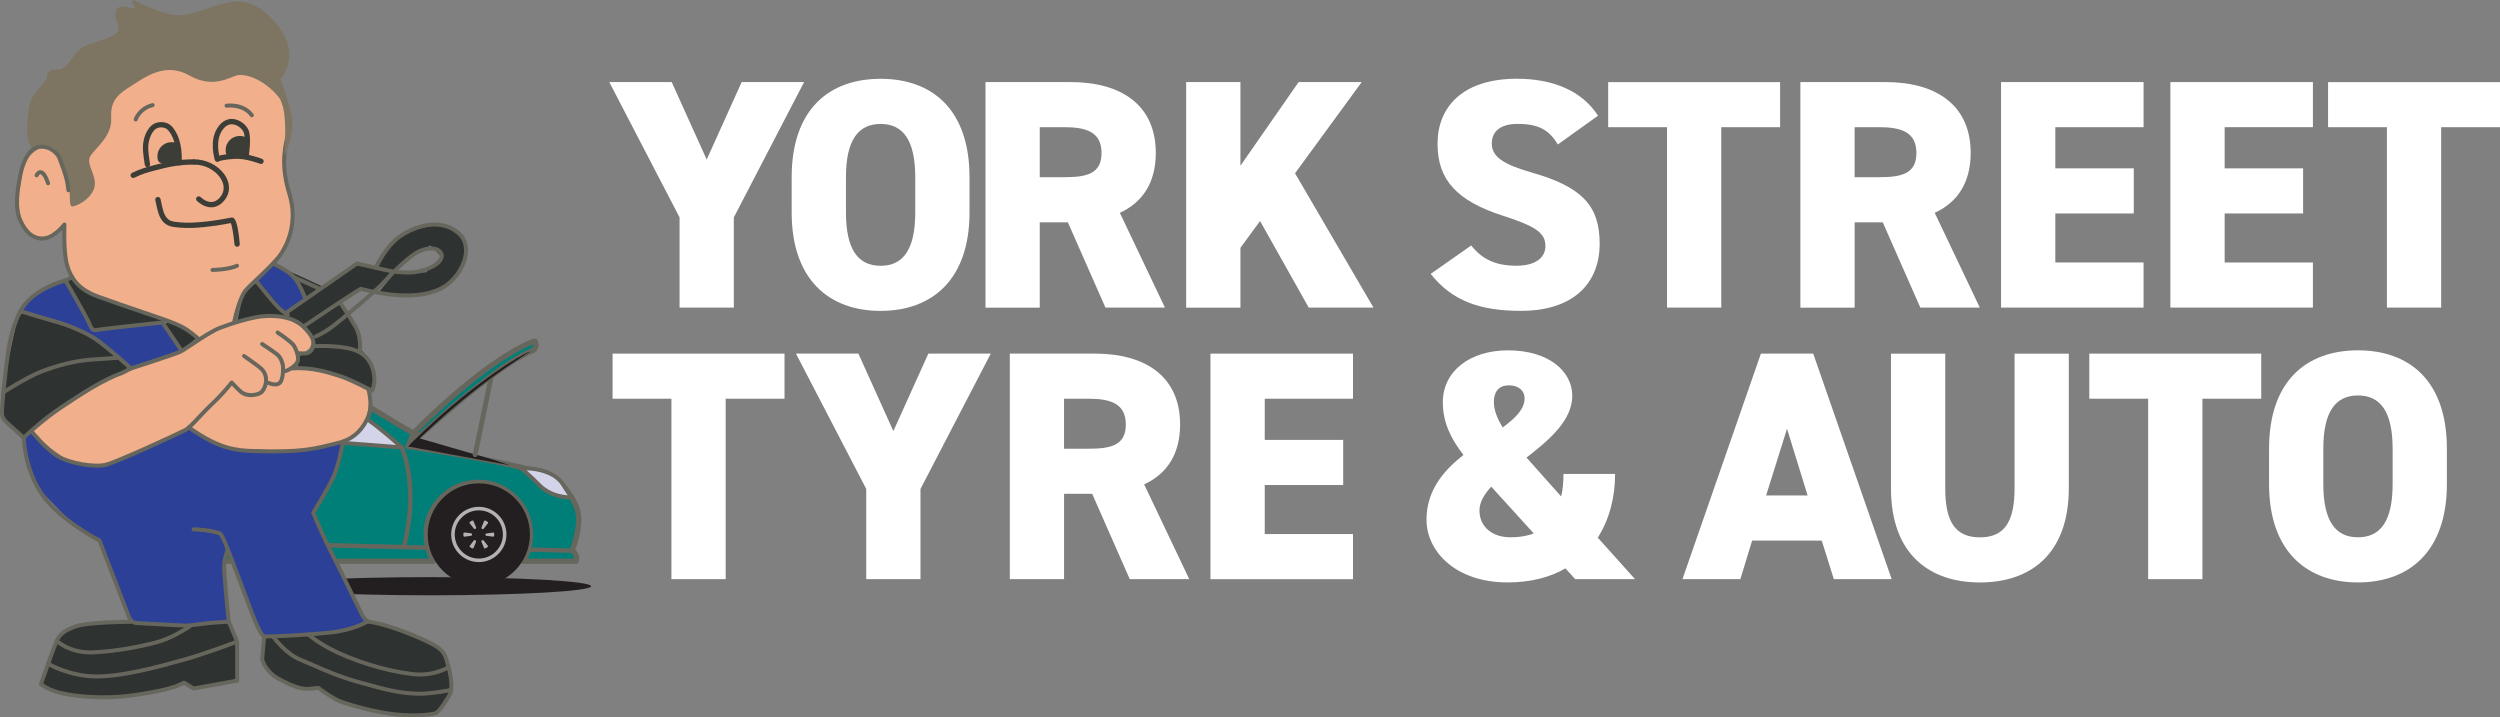 <?xml version="1.0" encoding="UTF-8"?><svg id="Layer_2" xmlns="http://www.w3.org/2000/svg" viewBox="0 0 939.09 269.47"><rect x="0" y="0" width="939.09" height="269.47" fill="#808080" stroke="none"/><defs><style>.cls-1{fill:#2e3230;}.cls-2{fill:#d3d3e9;}.cls-3{fill:#3d3d37;}.cls-4{fill:#2b4096;}.cls-5{fill:#007f78;}.cls-6{fill:#231f20;}.cls-7{fill:#f1af8c;}.cls-8{fill:#67665d;}.cls-9{fill:#fff;}.cls-10{fill:#7d7561;}.cls-11{fill:#b4b1b1;}</style></defs><g id="Layer_2-2"><path class="cls-9" d="M252.32,30.83l13.14,29.1,13.14-29.1h23.45l-26.4,50.83v33.89h-20.38v-33.89l-26.4-50.83h23.45Z"/><path class="cls-9" d="M330.78,116.78c-19.28,0-33.4-11.67-33.4-36.96v-13.26c0-25.54,14.12-36.96,33.4-36.96s33.4,11.42,33.4,36.96v13.26c0,25.29-14.12,36.96-33.4,36.96ZM317.77,79.83c0,13.88,4.54,20.01,13.02,20.01s13.01-6.14,13.01-20.01v-13.26c0-13.88-4.54-20.01-13.01-20.01s-13.02,6.14-13.02,20.01v13.26Z"/><path class="cls-9" d="M415.25,115.56l-14.12-32.05h-10.56v32.05h-20.38V30.83h31.92c19.52,0,32.05,8.96,32.05,26.64,0,11.05-4.91,18.54-13.51,22.47l16.95,35.61h-22.35ZM399.66,66.56c8.23,0,14.12-1.1,14.12-9.09s-5.89-9.7-14.12-9.7h-9.09v18.79h9.09Z"/><path class="cls-9" d="M491.61,115.56l-18.29-32.54-7.37,10.07v22.47h-20.38V30.83h20.38v31.43l21.86-31.43h23.7l-25.05,34.26,29.47,50.46h-24.31Z"/><path class="cls-9" d="M585.17,54.28c-3.32-5.65-7.49-7.74-15.1-7.74-6.75,0-9.7,3.07-9.7,7.37,0,5.03,4.42,7.86,15.1,10.93,18.42,5.28,25.42,12.16,25.42,26.64,0,15.35-10.31,25.29-29.59,25.29-15.47,0-25.91-3.81-33.89-13.88l15.23-10.68c4.17,5.28,9.33,7.61,16.94,7.61s10.93-3.31,10.93-7.37c0-4.91-3.44-7.37-15.96-11.42-17.19-5.53-24.56-13.38-24.56-27.01s9.21-24.44,29.84-24.44c13.51,0,24.43,4.54,30.45,13.88l-15.1,10.81Z"/><path class="cls-9" d="M668.67,30.83v16.94h-22.1v67.78h-20.38V47.78h-22.1v-16.94h64.59Z"/><path class="cls-9" d="M721.35,115.56l-14.12-32.05h-10.56v32.05h-20.38V30.83h31.92c19.52,0,32.05,8.96,32.05,26.64,0,11.05-4.91,18.54-13.51,22.47l16.94,35.61h-22.35ZM705.75,66.56c8.23,0,14.12-1.1,14.12-9.09s-5.89-9.7-14.12-9.7h-9.09v18.79h9.09Z"/><path class="cls-9" d="M805.2,30.83v16.94h-33.15v15.47h29.47v16.94h-29.47v18.42h33.15v16.94h-53.54V30.83h53.54Z"/><path class="cls-9" d="M868.81,30.83v16.94h-33.15v15.47h29.47v16.94h-29.47v18.42h33.15v16.94h-53.54V30.83h53.54Z"/><path class="cls-9" d="M939.09,30.83v16.94h-22.1v67.78h-20.38V47.78h-22.1v-16.94h64.59Z"/><path class="cls-9" d="M294.69,132.83v16.94h-22.1v67.78h-20.38v-67.78h-22.1v-16.94h64.59Z"/><path class="cls-9" d="M322.44,132.83l13.14,29.1,13.14-29.1h23.45l-26.4,50.83v33.89h-20.38v-33.89l-26.4-50.83h23.45Z"/><path class="cls-9" d="M424.38,217.55l-14.12-32.05h-10.56v32.05h-20.38v-84.72h31.92c19.52,0,32.05,8.96,32.05,26.64,0,11.05-4.91,18.54-13.51,22.47l16.95,35.61h-22.35ZM408.78,168.56c8.23,0,14.12-1.11,14.12-9.09s-5.89-9.7-14.12-9.7h-9.09v18.79h9.09Z"/><path class="cls-9" d="M508.23,132.83v16.94h-33.15v15.47h29.47v16.95h-29.47v18.42h33.15v16.95h-53.54v-84.72h53.54Z"/><path class="cls-9" d="M549.72,170.89c-4.67-6.02-7.74-12.16-7.74-19.77,0-11.91,10.44-19.52,24.43-19.52,15.35,0,24.19,7.86,24.19,17.07s-8.6,16.58-17.19,23.21l13.02,14.61c.61-2.46.86-5.28.86-8.47h19.4c0,8.96-2.21,17.19-6.51,23.94l14,15.59h-22.47l-3.68-4.05c-5.89,3.44-13.26,5.28-21.73,5.28-19.4,0-30.45-11.54-30.45-23.58,0-10.93,6.38-18.42,13.88-24.31ZM576.12,200.36l-15.96-17.56c-2.7,2.95-4.42,5.89-4.42,8.96,0,6.02,4.67,10.07,11.67,10.07,3.32,0,6.26-.49,8.72-1.47ZM564.46,160.58c4.79-3.56,8.23-6.88,8.23-10.93,0-2.95-2.33-4.91-5.89-4.91-3.19,0-5.65,1.72-5.65,6.38,0,2.95,1.35,6.26,3.32,9.45Z"/><path class="cls-9" d="M631.99,217.55l29.47-84.72h19.65l29.47,84.72h-21.73l-4.54-14.49h-26.15l-4.42,14.49h-21.73ZM663.42,186.12h15.59l-7.74-25.05-7.86,25.05Z"/><path class="cls-9" d="M777.12,132.83v50.47c0,25.05-14.61,35.49-33.4,35.49s-33.4-10.44-33.4-35.36v-50.59h20.38v50.59c0,12.4,3.68,18.42,13.02,18.42s13.02-6.02,13.02-18.42v-50.59h20.38Z"/><path class="cls-9" d="M849.4,132.83v16.94h-22.1v67.78h-20.38v-67.78h-22.1v-16.94h64.59Z"/><path class="cls-9" d="M885.74,218.78c-19.28,0-33.4-11.67-33.4-36.96v-13.26c0-25.54,14.12-36.96,33.4-36.96s33.4,11.42,33.4,36.96v13.26c0,25.29-14.12,36.96-33.4,36.96ZM872.72,181.82c0,13.88,4.54,20.01,13.02,20.01s13.02-6.14,13.02-20.01v-13.26c0-13.88-4.54-20.01-13.02-20.01s-13.02,6.14-13.02,20.01v13.26Z"/></g><g id="Layer_4_copy_2"><ellipse class="cls-6" cx="161.56" cy="220.2" rx="60.49" ry="3.41"/><path class="cls-5" d="M64.04,197.97c0,3.67-1.7,9.91-3.47,12.85h102.32c-1.77-2.94-2.78-6.38-2.78-10.06,0-10.81,8.8-19.61,19.61-19.61s19.6,8.8,19.6,19.61c0,3.67-1.02,7.12-2.78,10.06h19.88s1.01-2.3-1.52-4.06c0,0,4.19-9.84,1.71-16.16-2.47-6.32-7.65-10.72-7.65-10.72-9.76-5.54-55.66-12.18-55.66-12.18l3.11-4.68c-1.34-.5-2.64-1.13-3.88-1.87l-12.54-7.54c-14.45-8.69-30.54-13.96-50.86-13.92-16.28,0-25.09,58.27-25.09,58.27Z"/><path class="cls-8" d="M216.41,211.82h-19.88c-.36,0-.69-.19-.87-.51s-.17-.7.01-1.01c1.73-2.88,2.64-6.18,2.64-9.54,0-10.26-8.35-18.61-18.6-18.61s-18.61,8.35-18.61,18.61c0,3.37.91,6.67,2.64,9.54.19.31.19.69.01,1.01s-.51.51-.87.51H60.57c-.36,0-.69-.19-.87-.51s-.17-.7.01-1.01c1.68-2.8,3.33-8.91,3.33-12.33,0-.05,0-.1.01-.15.36-2.41,9.13-59.12,26.07-59.12h.21c18.95,0,35.21,4.47,51.17,14.06l12.54,7.54c1.18.71,2.43,1.31,3.71,1.79.29.11.51.34.6.63.09.29.05.61-.12.86l-2.24,3.36c8.26,1.23,45.55,7.02,54.45,12.07.05.03.11.07.15.11.22.19,5.4,4.63,7.94,11.11,2.23,5.68-.51,13.77-1.44,16.21,1.86,1.7,1.65,3.82,1.23,4.78-.16.36-.52.6-.92.6ZM198.21,209.82h17.4c.03-.57-.16-1.45-1.29-2.24-.39-.27-.53-.78-.35-1.21.04-.09,4-9.55,1.7-15.4-2.2-5.61-6.7-9.72-7.3-10.26-9.67-5.38-54.77-11.94-55.23-12.01-.34-.05-.63-.27-.77-.58-.14-.31-.11-.68.08-.96l2.43-3.65c-.99-.43-1.96-.93-2.88-1.48l-12.54-7.54c-15.62-9.4-31.56-13.78-50.14-13.78h-.2c-12.63,0-21.66,41.32-24.09,57.35-.02,3.3-1.28,8.41-2.83,11.77h98.99c-1.38-2.81-2.1-5.91-2.1-9.06,0-11.36,9.24-20.61,20.61-20.61s20.6,9.24,20.6,20.61c0,3.15-.72,6.25-2.1,9.06Z"/><path class="cls-9" d="M179.71,209.51c4.76,0,8.64-3.88,8.64-8.64,0-4.76-3.88-8.64-8.64-8.64s-8.64,3.88-8.64,8.64,3.88,8.64,8.64,8.64Z"/><path class="cls-2" d="M195.69,175.92s10.3-.74,15.29,5.3l3.63,5.61s-7.04.43-11.97-4.56c-4.93-4.99-6.95-6.35-6.95-6.35Z"/><path class="cls-8" d="M214.13,187.59c-1.78,0-7.65-.36-12.03-4.79-4.79-4.85-6.82-6.25-6.84-6.26-.26-.18-.39-.51-.3-.82.08-.31.35-.53.67-.55.44-.03,10.74-.7,15.92,5.57l3.68,5.69c.14.22.16.51.04.75s-.36.39-.62.41c-.04,0-.23.01-.52.01ZM197.81,176.66c1.14.98,2.89,2.58,5.36,5.08,3.36,3.41,7.83,4.15,10.04,4.31l-2.87-4.43c-3.33-4.03-9.36-4.83-12.53-4.96Z"/><path class="cls-6" d="M151.84,205.44c.15,0,.29-.1.33-.25,2.95-11.8,2.54-21.29,1.67-27.18-.94-6.39-2.56-9.94-2.63-10.09-.08-.17-.28-.24-.45-.16-.17.08-.24.28-.16.45.02.04,1.65,3.63,2.58,9.94.85,5.82,1.26,15.21-1.66,26.89-.04.18.06.36.24.41.03,0,.05.01.08.01Z"/><path class="cls-8" d="M151.84,205.94l-.2-.02c-.45-.11-.72-.57-.61-1.01,2.9-11.6,2.5-20.92,1.65-26.69-.91-6.2-2.52-9.76-2.54-9.8-.09-.2-.1-.43-.03-.64.08-.21.23-.38.43-.47.42-.19.92,0,1.11.41.07.15,1.72,3.77,2.67,10.23.87,5.93,1.29,15.49-1.68,27.37-.09.37-.43.63-.81.63Z"/><path class="cls-6" d="M91.06,203.91s.05,0,.07,0c.18-.04.29-.22.25-.4-2.96-13.1-3.24-23.35-2.95-29.64.31-6.8,1.33-10.55,1.34-10.59.05-.18-.06-.36-.23-.41-.18-.05-.36.06-.41.23-.01.04-1.05,3.86-1.36,10.73-.29,6.33-.01,16.65,2.96,29.82.04.16.17.26.33.26Z"/><path class="cls-8" d="M91.06,204.41c-.39,0-.73-.27-.81-.65-2.99-13.22-3.27-23.58-2.97-29.95.32-6.91,1.37-10.81,1.38-10.85.06-.21.2-.39.39-.5.2-.11.42-.14.64-.08.22.06.39.2.5.39.11.19.14.42.08.64-.04.15-1.02,3.87-1.32,10.47-.29,6.26,0,16.47,2.94,29.5.05.22.01.44-.11.63-.12.19-.3.32-.52.37l-.18.02ZM89.3,163.15s0,0,0,0c0,0,0,0,0,0Z"/><path class="cls-2" d="M89.23,143.09v20.25s13.41,1.03,13.41,1.03l23.84,1.83,24.42,1.87c-11.77-10.63-21.6-17.46-34.85-21.27-5.86-1.68-12.39-2.78-20.06-3.35-1.79-.13-3.63-.24-5.55-.31-.4-.02-.81-.03-1.21-.04Z"/><path class="cls-8" d="M150.9,168.81s-.04,0-.06,0l-61.67-4.73c-.39-.03-.69-.36-.69-.75v-20.25c0-.2.08-.4.23-.54.14-.14.33-.21.54-.21.41,0,.82.02,1.23.04,1.89.08,3.76.18,5.57.31,7.68.57,14.3,1.67,20.22,3.38,13.88,3.99,24.08,11.46,35.14,21.44.24.21.31.56.19.85-.12.28-.39.45-.69.45ZM89.98,162.64l58.77,4.5c-10.53-9.34-19.93-15.9-32.9-19.63-5.82-1.67-12.33-2.76-19.91-3.32-1.79-.13-3.65-.24-5.52-.31-.14,0-.29-.01-.43-.02v18.78Z"/><circle class="cls-6" cx="179.86" cy="200.76" r="19.2"/><path class="cls-11" d="M179.86,211.14c5.72,0,10.38-4.66,10.38-10.38,0-5.72-4.66-10.38-10.38-10.38-5.72,0-10.38,4.66-10.38,10.38,0,5.72,4.66,10.38,10.38,10.38Z"/><path class="cls-6" d="M170.81,200.76c0,4.99,4.06,9.05,9.05,9.05s9.05-4.06,9.05-9.05-4.06-9.05-9.05-9.05-9.05,4.06-9.05,9.05ZM174.08,200.39c.01-.23.22-.4.45-.37l2.44.3c.21.03.36.21.35.42,0,.04,0,.07,0,.11h0c0,.21-.15.38-.35.41l-2.43.33c-.23.03-.44-.14-.45-.37-.01-.15-.02-.3-.02-.45,0-.13,0-.25.01-.38ZM185.63,201.21c-.02.23-.22.4-.45.37l-2.49-.31c-.2-.02-.35-.2-.35-.4,0,0,0-.02,0-.02,0-.02,0-.04,0-.05,0-.2.14-.38.35-.4l2.5-.34c.23-.03.44.14.45.37,0,.12.01.23.01.35,0,.15,0,.3-.02.45ZM178.04,198.59l-1.58-1.98c-.14-.18-.11-.45.08-.58.25-.18.51-.33.79-.47.21-.1.46,0,.54.21l.97,2.35c.08.19,0,.41-.18.51-.04.02-.08.04-.11.06-.17.1-.39.06-.51-.1ZM180.87,198.16l.96-2.39c.09-.21.34-.31.54-.21.28.13.54.29.79.47.19.13.23.39.09.57l-1.57,2.03c-.13.16-.35.2-.53.1-.04-.02-.07-.04-.11-.07-.17-.1-.25-.31-.18-.49ZM181.66,203.01l1.55,1.95c.15.18.11.45-.09.58-.25.17-.52.33-.79.46-.21.1-.45,0-.54-.21l-.95-2.3c-.08-.19,0-.41.19-.51.04-.02.08-.04.12-.06.17-.1.39-.06.52.09ZM178.82,203.49l-.92,2.29c-.09.22-.34.31-.55.21-.27-.13-.52-.28-.77-.45-.19-.13-.23-.39-.09-.58l1.51-1.94c.12-.16.34-.2.51-.1.04.02.08.04.11.06.18.09.26.31.19.51Z"/><path class="cls-6" d="M159.75,206.05c.18,0,.33-.14.34-.33,0-.19-.14-.34-.33-.34l-95.62-2.39c-.18,0-.34.14-.34.33,0,.19.14.34.33.34l95.62,2.39s0,0,0,0Z"/><path class="cls-8" d="M159.75,206.55h0l-95.63-2.39c-.22,0-.43-.1-.58-.26-.15-.16-.24-.37-.23-.6,0-.22.1-.43.26-.58.16-.15.36-.24.59-.23l95.62,2.39c.46.01.82.39.81.85-.01.46-.38.82-.84.82ZM159.75,205.55h0,0Z"/><path class="cls-6" d="M214.6,207.18c.18,0,.33-.14.34-.33,0-.19-.14-.34-.33-.34l-15.4-.4c-.19,0-.34.14-.34.33,0,.19.14.34.33.34l15.4.4s0,0,0,0Z"/><path class="cls-8" d="M214.6,207.68h0l-15.42-.4c-.46-.01-.83-.4-.81-.86,0-.22.1-.44.27-.59.17-.15.41-.22.6-.22l15.39.4c.46.01.83.4.81.86-.01.46-.38.81-.83.81ZM214.59,206.68h0,0ZM199.19,206.61h0,0Z"/><path class="cls-5" d="M153.29,167.71s32.14-30.19,46.71-36c1.31-.52,1.63-2.29.98-3.54h0c-3.39.71-19.56,8.3-45.68,34.47-1.13,1.13,3.37.27,0,0l-2.01,5.07Z"/><path class="cls-8" d="M153.29,168.71c-.2,0-.39-.06-.56-.17-.39-.26-.54-.76-.37-1.2l1.75-4.43c.01-.3.14-.64.47-.97,0,0,.01-.01.02-.02,25.83-25.87,42.41-33.95,46.18-34.73.44-.09.88.12,1.09.52.51.97.59,2.14.22,3.14-.31.84-.92,1.48-1.71,1.79-14.23,5.67-46.08,35.5-46.4,35.8-.19.18-.44.27-.68.27ZM157.22,162.14c.11.1.21.22.27.36,9.59-8.68,30.85-27.21,42.15-31.72.26-.11.46-.32.57-.63.08-.23.12-.49.1-.75-4.82,1.6-19.97,9.82-43.09,32.75Z"/><polygon class="cls-6" points="156.84 164.45 185.63 172.78 191.61 174.81 153.29 167.71 156.84 164.45"/><path class="cls-6" d="M178.49,171.2c.19,0,.37-.14.41-.33l5.93-28.86c.05-.23-.1-.45-.33-.49-.23-.05-.45.1-.49.33l-5.93,28.86c-.05.23.1.45.33.49.03,0,.06,0,.08,0Z"/><path class="cls-8" d="M178.49,171.7l-.19-.02c-.24-.05-.45-.19-.58-.4-.13-.21-.18-.45-.13-.69l5.93-28.85c.05-.24.19-.45.4-.58.2-.13.45-.18.69-.13.49.1.81.59.71,1.08l-5.93,28.86c-.09.43-.47.73-.9.73Z"/><path class="cls-6" d="M198.79,132.12c-3.2,1.49-6.25,3.36-9.2,5.29-2.92,1.92-5.87,4.03-8.67,6.12-1.81,1.34-3.84,2.92-5.6,4.32-1.58,1.27-3.94,3.19-5.46,4.5-1.83,1.52-4.21,3.65-6,5.23-1.23,1.09-3.32,3.08-4.54,4.2-1.71,1.62-3.39,3.28-5.07,4.92-.36.36.14.99.59.6.89-.85,2.99-2.83,3.83-3.64,3.07-2.91,6.62-6.07,9.8-8.86,1.23-1.04,2.8-2.37,4.03-3.41,2.35-1.93,5.16-4.2,7.56-6.06,4.18-3.21,8.5-6.3,12.89-9.21,1.95-1.31,3.92-2.59,5.92-3.83.05-.03.06-.09.03-.14-.03-.04-.08-.06-.12-.04h0Z"/><path class="cls-6" d="M98.56,173.37l-5.03.58c-.46.05-.9-.13-.96-.39-.08-.35-.12-.71-.11-1.06.01-.27.41-.47.88-.45l5.12.24c.42.02.74.22.74.46,0,.05,0,.1,0,.15.02.23-.26.43-.65.48Z"/><path class="cls-1" d="M99.21,239l-.74,8.73s1.1,4.4,5.94,7.1c4.84,2.7,8.84,4.19,11.72,3.91s3.44-.37,3.44-.37c0,0,5.49,4.19,8.75,5.3s12.93,4,20.94,4.75,12.75-.09,14.24-.47,5.02-6.05,5.68-7.54.56-5.3-.65-9.77-1.4-5.58-4.28-7.63c-2.88-2.05-17.66-8.6-26.23-9.56"/><path class="cls-1" d="M49.16,233.55s-15.94.04-20.73,1.72c-4.8,1.68-6.2,3.39-7.13,5.42s-5.92,16.2-5.92,16.2c0,0,2.22,2.18,7.58,3.43s15.75,2.34,26.21.93,15.6-2.96,17.16-3.58,2.8-1.25,2.8-1.25l3.6,2.18,16.34-2.96v-14.65l-3.14-7.45"/><path class="cls-4" d="M11.92,162.1l-3,2.32s.59,3.28.69,7.92,4.81,11.42,8.45,14.94,9.9,11.01,15.02,13.45c5.11,2.43,5.8,6.16,5.8,6.16l10.75,27.18s10.6,1.23,15.06,1.2,20.82-1.62,20.82-1.62c0,0-1.68-16.51-1.7-20.51s1.27-8.03,1.27-8.03l10.78,28.2,3.35,5.69s23.7-.69,28.62-1.96,9.69-4.09,9.69-4.09l-19.59-39.73s5.13-9.76,6.08-11.64,4.7-14.96,4.7-14.96c0,0-15.49,3.03-24.44,2.92-19.63,2.31-33.35-8.99-33.35-8.99,0,0-11.14,5.51-16.57,7.96s-14.03,8.69-25.17,5.54c-11.14-3.14-17.25-11.96-17.25-11.96Z"/><path class="cls-1" d="M96.99,106.5s-3.28-.06-4.82,2.7-3.1,12.07-3.1,12.07c0,0,8.73-3.83,14.49-2.62,5.75,1.21,13.65,5.13,13.96,9.87s-5.57,5.17-5.57,5.17v4.63s16.25,1.88,25.35,7.22c3.35,2.52,3.45-3.61,3.2-4.88s-2.15-7.42-5.26-9.44c.03-1.98.02-4.5-1.71-8.52-1.72-4.02-7.98-12.3-9.85-13.69s-18.03-8.4-18.03-8.4l-8.65,5.89Z"/><path class="cls-4" d="M101.88,99.4l-4.89,6,10.18,12.27,8.38-5.84s-5.27-7.71-7.27-9.35-6.39-3.08-6.39-3.08Z"/><path class="cls-1" d="M110.4,116.18l22.27-16.69,9.16,1.42s3.92-8.9,8.16-11.9,19.71-7.66,23.36-.27.31,16.04-8.37,19.96c-8.68,3.92-22.46.77-22.46.77l5.74-7.02,11.73-.12,5.9-5.91-4.25-4.22-7.01,3.94-8.54,6.91-5.69,6.59-6.59-.51-17.44,11.75-5.97-4.7Z"/><path class="cls-1" d="M9.1,117.33l-2.26,1.26s-4.72,19.9-5.3,26.29-2.21,10.72,0,13.36,7.39,6.17,7.39,6.17c0,0,15.12-12.4,21.39-16.17s17.65-9.22,17.65-9.22l-.73-2.36s-14.17-13.11-21.34-14.8-16.8-4.54-16.8-4.54Z"/><path class="cls-4" d="M24.16,105.12s-1.05,1.26-3.52,1.32-11.06,7.57-11.54,8.22-1.33,2.25,0,2.67,16.46,4.7,20.26,6.56,20.03,15.09,21.35,14.5,17.48-6.84,17.48-6.84c0,0-.47.34-1.42-1.93s-4.68-8.03-4.68-8.03l-26.76,2.38-11.17-18.84Z"/><path class="cls-1" d="M27.16,104.14l-2.58,1.22s7.55,12.97,8.76,15.76,1.55,3.13,3.26,2.78,27.22-3.16,27.22-3.16l-1.73.85,6.47,9.63,5.18-4.2-9.52-6.93s-23.13-6.93-27.38-9.37-8.9-4.46-9.67-6.58Z"/><path class="cls-7" d="M74.53,127.32s-4.37-3.31-7.66-5.19-21.19-7.57-30.69-10.93c-9.5-3.36-11.39-11.56-11.39-11.56l-.64-14.54s-8.04,7.85-13.95,1.13c-4.27-4.86-3.69-16.79-2.7-21.72.99-4.93,6.78-8.51,6.78-8.51,0,0,25.46-31.67,36.65-34.6,11.19-2.93,40.27,3.04,45.58,4.62,5.31,1.58,13.39,17.21,10.9,25.43-4.29,14.2,4.74,21.93,2.17,32.99-2.86,12.33-9.22,16.59-13.92,20.85-4.7,4.26-5.19,5.89-5.85,8.93s-1.59,6.55-1.59,6.55c0,0,12.61-3.53,17.4-1.86s11.61,5.68,11.45,9.5-4.87,4.32-4.87,4.32c0,0,.04,3.9-2.73,5.09,5.63.91,26.71,4.41,28.47,8.21,2.47,5.35-1.93,15.03-1.93,15.03,0,0-7.37,10.12-39.46,7.74-15.79,2.01-24.31-9.55-26.07-8.35s-20.43,9.82-24.38,11.43c-3.96,1.61-12.81,4.32-18.8,1.74s-15.59-11.35-15.59-11.35c0,0,15.58-13.15,25.1-17.96,0,0,10.83-6.38,19.94-8.54,12.11-2.88,17.79-8.43,17.79-8.43Z"/><path class="cls-3" d="M89.07,92.68c-.51,0-.95-.39-1-.91-.28-3.15-.86-6.85-1.35-7.99-1.77.37-8.03,1.58-14.66,1.85-3.21.13-6.59-.31-7.39-.47-2.44-.5-4.05-2.01-5.05-4.74-.44-1.19-1.2-4.84-1.28-5.25-.11-.54.24-1.07.78-1.18.54-.11,1.07.24,1.18.78.22,1.08.87,4.08,1.2,4.97.96,2.61,2.35,3.22,3.58,3.47.64.13,3.84.56,6.91.43,7.51-.31,14.73-1.9,14.8-1.91.36-.08.73,0,1.04.23,1.22.89,1.89,5.73,2.24,9.64.05.55-.36,1.04-.91,1.08-.03,0-.06,0-.09,0Z"/><path class="cls-3" d="M79.33,77.87c-1.43,0-3.26-.54-5.34-2.38-.41-.37-.45-1-.08-1.41.37-.41,1-.45,1.41-.08,1.78,1.58,3.45,2.17,4.95,1.76,1.96-.54,3.2-2.63,3.5-3.56.58-1.81.14-3.83-1.24-5.7-2.09-2.83-5.76-4.65-9.38-4.65-.05,0-.09,0-.14,0-.55,0-.99-.44-1-.99,0-.55.44-1.01.99-1.01,4.26-.01,8.65,2.09,11.14,5.46,1.77,2.39,2.31,5.06,1.53,7.5-.5,1.56-2.21,4.14-4.88,4.88-.42.12-.91.19-1.46.19Z"/><path class="cls-3" d="M98.04,61.58c-.17,0-.34-.04-.49-.13,0,0,0,0,0,0,0,0-.49-.2-2.46-.77-2.1-.6-4.61-1.23-7.84-.94-2.53.23-4.46.56-5.16.89-.5.24-1.1.02-1.33-.48-.24-.5-.02-1.1.48-1.33.96-.45,2.92-.81,5.84-1.07,3.41-.3,6.14.3,8.57,1.01,1.13.33,2.56.76,2.89.95.48.27.65.88.38,1.36-.18.32-.52.51-.87.51Z"/><path class="cls-3" d="M50.04,66.85c-.37,0-.72-.2-.9-.55-.25-.49-.05-1.09.45-1.34,3.13-1.57,5.58-2.21,8.41-2.95,4.56-1.19,8.77-2.17,14.74-2.17.55,0,1,.45,1,1s-.45,1-1,1c-5.73,0-9.8.95-14.17,2.09-2.79.73-5.14,1.34-8.08,2.82-.14.07-.3.11-.45.11Z"/><path class="cls-3" d="M55.38,62.8c-.48,0-.9-.35-.99-.84-.03-.17-.68-4.13-.71-6.28-.05-4.33,1.89-7.04,2.48-7.77,1.31-1.6,3.23-2.3,5.38-1.98,2.31.35,3.41,1.85,4.35,3.36,1.13,1.82,1.88,4.18,2.22,7.02.19,1.54.19,4.7.19,4.83,0,.55-.45,1-1,1h0c-.55,0-1-.45-1-1,0-.03,0-3.17-.18-4.59-.31-2.54-.96-4.63-1.93-6.21-.8-1.28-1.47-2.21-2.95-2.43-1.48-.23-2.66.2-3.53,1.27-1,1.23-2.06,3.57-2.03,6.48.02,2,.67,5.93.68,5.97.09.54-.28,1.06-.82,1.15-.06,0-.11.01-.17.01Z"/><path class="cls-8" d="M74.61,128.08c-.19,0-.38-.07-.53-.22-.01-.01-1.26-1.23-3.92-3.12-2.49-1.77-5.83-2.97-8.77-4.03l-.65-.23c-1.15-.41-3.65-1.26-6.82-2.34-5.46-1.86-12.95-4.4-17.57-6.11-8.03-2.97-10.49-7.76-11.84-12.04-.12-.4.1-.82.49-.94.4-.13.82.1.94.49,1.3,4.14,3.53,8.34,10.93,11.09,4.6,1.7,12.07,4.24,17.53,6.1,3.18,1.08,5.69,1.93,6.84,2.35l.65.23c3.04,1.09,6.48,2.33,9.13,4.22,2.78,1.97,4.05,3.23,4.11,3.28.29.29.3.77,0,1.06-.15.15-.34.22-.53.22Z"/><path class="cls-8" d="M87.94,121.86s-.1,0-.15-.01c-.41-.08-.67-.48-.59-.88.08-.37,1.88-9.19,4.39-12.24.95-1.15,2.69-2.79,4.71-4.69,3.13-2.96,7.04-6.63,8.84-9.4,1.93-2.96,6.07-10.98,2.88-21.5-3.11-10.26-2.02-15.85-1.06-20.78.5-2.59.94-4.83.7-7.44-.99-10.92-7.81-19.51-12.07-20.64-1.85-.49-4.4-.86-7.11-1.26-4.24-.62-8.24-1.21-10.17-2.29-2.75-1.54-19.12-.88-28.57.74-4.91.85-5.84,3.84-7.24,8.36-1.03,3.31-2.3,7.44-5.66,11.6-1.05,1.31-1.47,3.47-1.01,5.26.44,1.72-1.75,2.59-4.06,3.52-1.36.54-3.41,1.37-3.55,2.05-.28,1.39,2.76,10.73,5.01,16.92.14.39-.06.82-.45.96-.39.14-.82-.06-.96-.45-.93-2.55-5.53-15.41-5.07-17.73.29-1.48,2.32-2.29,4.46-3.14.9-.36,3.28-1.31,3.17-1.75-.57-2.25-.05-4.89,1.3-6.57,3.17-3.94,4.35-7.75,5.39-11.11,1.39-4.51,2.6-8.4,8.42-9.4,9.02-1.55,26.21-2.45,29.56-.58,1.69.95,5.74,1.54,9.66,2.11,2.75.4,5.34.78,7.27,1.29,5.41,1.43,12.19,11.12,13.18,21.95.26,2.83-.22,5.28-.72,7.87-.93,4.76-1.98,10.15,1.02,20.06,3.37,11.12-1.02,19.62-3.06,22.76-1.9,2.92-5.71,6.51-9.07,9.68-1.98,1.87-3.69,3.48-4.58,4.56-2.28,2.77-4.06,11.49-4.08,11.58-.07.36-.38.6-.73.6Z"/><path class="cls-8" d="M67.85,131.97c-.24,0-.48-.12-.62-.33l-6.6-9.73c-7.95.86-22.58,2.46-23.88,2.73-2.3.46-2.88-.41-4.1-3.22-1.17-2.71-8.64-15.55-8.72-15.68-.11-.18-.13-.4-.07-.6.06-.2.21-.37.4-.46l2.58-1.22c.38-.18.82-.02,1,.36.18.37.02.82-.36,1l-1.84.87c1.61,2.77,7.33,12.68,8.39,15.13,1.12,2.61,1.22,2.59,2.43,2.35,1.73-.35,23.54-2.7,24.46-2.79.28-.03.54.1.7.32l6.85,10.1c.23.34.14.81-.2,1.04-.13.09-.28.13-.42.13Z"/><path class="cls-8" d="M49.16,139.14c-.18,0-.36-.06-.5-.19-.09-.08-9.24-8.35-13.24-10.99-3.91-2.58-9.84-4.99-13.7-6.13-1.43-.42-2.7-.78-3.99-1.15-2.74-.77-5.57-1.57-10.27-3.09-.21-.07-.38-.22-.46-.43-.08-.2-.08-.43.02-.63,4.34-8.52,16.85-11.78,17.38-11.92.39-.1.81.14.91.54.1.4-.14.81-.54.91-.12.03-11.58,3.03-15.98,10.37,4.17,1.33,6.8,2.07,9.35,2.79,1.3.37,2.57.73,4.01,1.15,3.96,1.17,10.06,3.65,14.1,6.31,4.1,2.7,13.04,10.78,13.42,11.13.31.28.33.75.05,1.06-.15.16-.35.25-.56.25Z"/><path class="cls-8" d="M8.93,165.17c-.18,0-.35-.06-.5-.19-.04-.04-4.55-3.99-6.3-5.64-1.95-1.83-2.23-2.93-2.11-5.54.12-2.68,1.12-13.96,2.43-22.71,1.33-8.9,4.46-14.37,4.59-14.6.21-.36.67-.48,1.02-.27.36.21.48.67.27,1.02-.03.05-3.12,5.47-4.4,14.06-1.31,8.79-2.31,20.2-2.42,22.55-.1,2.21.04,2.88,1.64,4.38,1.38,1.3,4.51,4.06,5.75,5.15,1.71-1.6,7.5-6.89,13.71-11.01l.23-.16c7.24-4.81,15.44-10.26,23.07-12.97l2.89-1.55c.37-.2.82-.06,1.02.31.2.37.06.82-.31,1.02l-2.94,1.58s-.07.03-.11.05c-7.47,2.63-15.61,8.04-22.79,12.82l-.23.15c-7.24,4.81-13.93,11.25-14,11.31-.15.14-.33.21-.52.21Z"/><path class="cls-8" d="M1.3,148.09c-.25,0-.49-.12-.63-.34-.23-.35-.13-.81.22-1.04.35-.23,8.75-5.68,14.49-7.89,6.4-2.46,12.97-4.04,18.5-4.45,5.95-.44,10.68-.75,10.68-.75.41-.03.77.29.8.7.03.41-.29.77-.7.8,0,0-4.72.31-10.66.75-5.38.4-11.8,1.95-18.07,4.36-5.59,2.15-14.12,7.69-14.21,7.75-.13.08-.27.12-.41.12Z"/><path class="cls-8" d="M49.16,139.14c-.32,0-.61-.2-.71-.52-.13-.39.09-.82.48-.94.16-.05,16.22-5.22,18.43-6.23.78-.36,2.42-1.45,4.32-2.72,3.5-2.34,7.86-5.25,10.93-6.38,4.24-1.57,12.14-4.23,17.53-4.41,4.46-.15,10.58.46,14.35,4.24,3.38,3.38,4.46,5.65,3.85,8.09-.6,2.4-2.32,3.26-3.73,3.26-1.05,0-2.48-.1-2.54-.11-.41-.03-.72-.39-.69-.8.03-.41.4-.72.8-.69.01,0,1.43.1,2.43.1.41,0,1.78-.15,2.27-2.12.4-1.58-.04-3.25-3.46-6.66-3.4-3.4-9.07-3.94-13.24-3.8-5.17.18-12.91,2.78-17.06,4.32-2.91,1.08-7.37,4.05-10.62,6.23-2.03,1.36-3.64,2.43-4.52,2.84-2.29,1.06-17.93,6.08-18.6,6.3-.08.02-.15.04-.23.04Z"/><path class="cls-8" d="M107.27,140.13c-.34,0-.65-.24-.73-.59-.09-.4.17-.8.57-.89.77-.17,3.33-1.71,3.93-3,.57-1.21-.43-4.23-1.38-5.56-.78-1.1-4.46-3.67-5.81-4.57-.34-.23-.44-.7-.21-1.04.23-.34.7-.44,1.04-.21.52.35,5.11,3.43,6.2,4.95,1.02,1.42,2.43,5.1,1.52,7.07-.87,1.86-3.91,3.6-4.97,3.83-.05.01-.11.02-.16.02Z"/><path class="cls-8" d="M103.36,145.17c-1.41,0-2.75-.62-2.83-.66-.37-.18-.53-.62-.36-1,.18-.38.62-.53,1-.36.66.31,2.56.93,3.41.13.99-.93,1.21-5.2.82-6.44-.37-1.2-.72-2.18-1.64-3.01-.81-.73-4.39-3.11-5.7-3.97-.35-.23-.44-.69-.22-1.04.23-.35.69-.44,1.04-.22.2.13,4.82,3.15,5.89,4.11,1.2,1.08,1.65,2.31,2.07,3.68.46,1.5.36,6.5-1.23,7.98-.64.59-1.45.79-2.24.79Z"/><path class="cls-8" d="M36.53,175.66c-4.67,0-11.39-1.34-15.18-3.61-4.61-2.77-9.79-9.21-10.01-9.48-.26-.32-.21-.79.12-1.05.32-.26.79-.21,1.05.12.05.06,5.23,6.5,9.61,9.13,4.39,2.63,13.44,4,17.25,3.15,3.96-.89,27.45-11.78,29.75-12.98,1.27-.66,3.08-2.6,5.18-4.84,1.44-1.54,3.07-3.28,4.77-4.85,4.05-3.75,7.33-7.96,7.37-8.01.14-.17.34-.28.56-.29.25,0,.43.08.58.24.73.8,2.81,3,3.67,3.61,2.21,1.57,5.58.64,6.34.03.74-.6,1.53-2.1,1.6-3.83.04-1.11-.21-2.7-1.63-4.03-.83-.77-4.85-3.62-6.33-4.65-.34-.24-.42-.7-.19-1.04.24-.34.7-.42,1.04-.19.22.15,5.42,3.78,6.5,4.79,1.84,1.71,2.16,3.77,2.11,5.18-.07,1.96-.96,3.99-2.16,4.95-1.3,1.05-5.36,2-8.14.03-.84-.6-2.44-2.26-3.31-3.18-1.12,1.37-3.82,4.57-6.98,7.5-1.66,1.54-3.27,3.26-4.69,4.78-2.19,2.34-4.09,4.37-5.59,5.15-2.34,1.22-25.93,12.17-30.11,13.11-.85.19-1.94.28-3.17.28Z"/><path class="cls-8" d="M118.58,127.11c-.3,0-.58-.18-.7-.47-.15-.38.03-.82.42-.97.03-.01,2.65-1.08,5.83-3.4,3.14-2.3,16.9-13.89,19.04-16.26.68-.75,1.85-2.03,3.29-3.5-1.22-.21-2.47-.48-3.72-.8l-8.45-1.94-26.7,18.53c-.34.24-.81.15-1.04-.19-.24-.34-.15-.81.19-1.04l26.98-18.72c.17-.12.39-.16.6-.11l8.79,2.01c1.59.41,3.16.72,4.67.95,3.14-3.11,7.06-6.58,9.88-7.71,3.18-1.27,6.1-1.21,7.81.15.92.74,1.36,1.8,1.18,2.9-.58,3.74-6.83,5.6-8.74,6.08-2.47.62-5.86.67-9.61.17-1.39,1.4-2.76,2.84-4,4.23-2.22,2.46-15.93,14.02-19.27,16.47-3.34,2.45-6.05,3.54-6.16,3.59-.09.04-.19.05-.28.05ZM149.66,101.43c3.08.32,5.83.24,7.88-.28,4.34-1.09,7.33-3,7.62-4.85.11-.73-.28-1.22-.64-1.5-.99-.79-3.17-1.18-6.32.07-2.17.86-5.36,3.49-8.54,6.56Z"/><path class="cls-8" d="M113.96,123.44c-.24,0-.48-.11-.62-.33-.23-.34-.14-.81.2-1.04.16-.11,16.14-10.98,21.59-14.21.17-.1.38-.13.57-.08,13.87,3.61,24.98,3.23,31.3-1.08,4.1-2.79,7.17-7.98,7.31-12.33.09-2.72-.94-5-2.98-6.59-6.46-5.04-15.3-2.16-20.92,1.83-4.96,3.53-8.59,11.17-8.62,11.25-.17.37-.62.54-1,.36-.38-.18-.54-.62-.36-1,.15-.33,3.82-8.07,9.11-11.84,6.03-4.29,15.6-7.34,22.71-1.79,2.43,1.9,3.66,4.6,3.56,7.82-.16,4.87-3.43,10.43-7.97,13.52-8.48,5.78-22.14,3.96-32.22,1.37-5.65,3.39-21.09,13.9-21.25,14-.13.09-.28.13-.42.13Z"/><path class="cls-8" d="M108.11,119.02c-.12,0-.23-.03-.34-.08-.1-.05-2.42-1.26-5.19-4.46-2.69-3.1-7-8.55-7.05-8.6-.26-.33-.2-.8.12-1.05.33-.26.8-.2,1.05.12.04.05,4.34,5.47,7,8.55,2.57,2.96,4.72,4.1,4.75,4.11.37.19.51.64.32,1.01-.13.26-.4.41-.67.41Z"/><path class="cls-8" d="M114.59,112.59c-.3,0-.59-.18-.7-.48-.02-.05-1.94-5.06-4.02-7.47-2.05-2.39-7.33-4.76-7.39-4.79-.38-.17-.55-.61-.38-.99.17-.38.61-.55.99-.38.23.1,5.64,2.54,7.91,5.18,2.25,2.61,4.2,7.7,4.29,7.92.15.39-.05.82-.43.97-.09.03-.18.05-.27.05Z"/><path class="cls-8" d="M119.89,109.13c-.11,0-.22-.02-.32-.07-3.74-1.77-9.38-4.21-9.44-4.23-.38-.16-.56-.61-.39-.99.16-.38.61-.56.99-.39.06.02,5.73,2.47,9.49,4.25.37.18.53.62.36,1-.13.27-.4.43-.68.43Z"/><path class="cls-8" d="M135.14,132.89s-.08,0-.12,0c-.41-.06-.69-.45-.62-.86,0-.05.76-5.03-1.52-8.95-2.4-4.14-5.79-9.05-5.82-9.1-.24-.34-.15-.81.19-1.04.34-.24.81-.15,1.04.19.03.05,3.45,5.01,5.88,9.2,2.55,4.39,1.74,9.72,1.71,9.94-.06.37-.38.63-.74.63Z"/><path class="cls-8" d="M139.72,147.56c-.12,0-.24-.03-.36-.09-.07-.04-7.49-4.05-11.55-5.37l-.19-.06c-4.23-1.37-10.61-3.45-17.65-2.89-.39.03-.77-.27-.81-.69-.03-.41.28-.77.69-.81,7.33-.59,13.9,1.54,18.24,2.96l.19.06c3.47,1.13,9.09,4.04,11.08,5.09.37-1.03.89-3.22.15-6.21-1.15-4.64-4.24-7.24-9.72-8.17-5.99-1.01-12.06-.58-12.13-.58-.4.04-.77-.28-.8-.69-.03-.41.28-.77.69-.8.25-.02,6.32-.45,12.49.6,6.05,1.02,9.62,4.06,10.92,9.29,1.21,4.86-.53,7.87-.6,7.99-.14.24-.39.37-.65.37Z"/><path class="cls-8" d="M103.81,170.3c-.46,0-.93,0-1.41,0h-1.54c-12.05-.12-17.55-.16-30.37-9.12-.34-.24-.42-.7-.19-1.04.24-.34.71-.42,1.04-.19,12.44,8.69,17.79,8.73,29.52,8.83h1.54c11.41.12,16.37-1.12,22.14-2.55.73-.18,1.47-.37,2.23-.55,6.56-1.58,9.28-5.9,10.92-9.49,1.64-3.6-.02-9.79-.04-9.85-.11-.4.13-.81.53-.92.4-.11.81.13.92.52.08.27,1.82,6.78-.04,10.87-1.78,3.9-4.74,8.59-11.93,10.32-.76.18-1.5.37-2.22.55-5.63,1.4-10.52,2.61-21.1,2.61Z"/><path class="cls-8" d="M70.05,235.75c-1.09,0-8.68-.42-14.22-.72-2.23-.12-4-.22-4.6-.25-2.47-.12-3.47-2.73-3.51-2.85l-10.96-28.42c-1.41-.73-8.18-4.34-14.7-9.93-7.13-6.12-10.92-12.65-13.06-22.55-.6-2.76-.83-6.41-.84-6.56-.03-.41.29-.77.7-.79.41-.03.77.29.79.7,0,.04.23,3.69.81,6.34,2.07,9.54,5.71,15.84,12.57,21.73,7.14,6.13,14.58,9.82,14.65,9.86.17.08.3.23.37.4l11.06,28.7s.7,1.81,2.18,1.88c.6.03,2.37.13,4.61.25,5.21.29,13.08.72,14.13.72.7,0,2.23-.2,4-.42,1.9-.24,4.26-.55,6.44-.72,2.24-.17,3.76-.25,4.61-.28-.36-3.58-1.73-17.71-1.65-20.44.1-3.18,1.41-5.96,1.46-6.08.18-.37.63-.53,1-.36.37.18.53.62.36,1-.01.03-1.23,2.63-1.32,5.48-.09,2.97,1.7,20.87,1.72,21.05.02.21-.05.42-.19.58-.14.16-.34.25-.55.25-.02,0-1.78.02-5.33.3-2.14.16-4.38.45-6.37.71-1.9.24-3.4.44-4.19.44Z"/><path class="cls-8" d="M100.69,239.81c-.81,0-1.37-.02-1.62-.07-.67-.13-1.91-.36-6.15-11.88l-.06-.16c-.75-2.04-7.86-20.94-9-23.58-.92-2.12-1.4-2.84-1.6-3.07-.06,0-.12-.03-.18-.05-.03-.01-2.82-1.18-9.38-1.41-.41-.01-.74-.36-.72-.78.01-.41.38-.75.78-.72,5.9.21,8.88,1.15,9.69,1.45.02,0,.05,0,.08,0,.54.04,1.15.38,2.71,3.99,1.18,2.73,8.26,21.55,9.03,23.66l.06.16c3.6,9.78,4.85,10.83,5.07,10.94,1.3.24,16.03-.49,24.86-1.46,6.44-.71,10.81-2.65,12.53-3.54-.46-.51-1.05-1.22-1.44-1.95-.25-.47-1.44-2.9-3.07-6.27-2.81-5.78-6.65-13.69-8.88-18.02-3.51-6.84-6.41-14.14-6.43-14.21-.09-.22-.07-.47.06-.67.05-.09,5.45-8.81,7.51-13.3,2.04-4.45,3.58-13.06,3.59-13.15.07-.41.47-.67.87-.61.41.07.68.46.61.87-.06.36-1.59,8.89-3.71,13.51-1.89,4.13-6.38,11.49-7.4,13.14.61,1.52,3.19,7.81,6.23,13.73,2.24,4.35,6.09,12.27,8.9,18.05,1.57,3.22,2.8,5.77,3.04,6.21.6,1.11,1.84,2.28,1.86,2.29.17.16.26.39.24.62-.02.23-.15.44-.34.56-.21.13-5.22,3.26-13.99,4.22-7.43.82-19.27,1.49-23.73,1.49Z"/><path class="cls-8" d="M38.91,262.66c-6.31,0-12.16-.68-16.13-1.6-5.5-1.28-7.84-3.53-7.93-3.62-.21-.2-.28-.51-.18-.78.2-.58,5.01-14.23,5.95-16.27,1.08-2.33,2.72-4.11,7.57-5.81,4.86-1.7,20.33-1.76,20.98-1.76h0c.41,0,.75.33.75.75,0,.41-.33.75-.75.75-.16,0-15.87.06-20.49,1.68-4.82,1.69-5.92,3.34-6.7,5.03-.81,1.76-4.83,13.13-5.72,15.65.8.61,2.97,2.03,6.87,2.94,5.97,1.39,16.31,2.21,25.94.92,11.9-1.59,16.49-3.34,16.98-3.54,1.51-.6,2.74-1.21,2.75-1.22.23-.12.5-.1.72.03l3.36,2.03,15.45-2.8v-13.87l-3.08-7.31c-.16-.38.02-.82.4-.98.38-.16.82.02.98.4l3.14,7.45c.04.09.06.19.06.29v14.65c0,.36-.26.67-.62.74l-16.34,2.96c-.18.03-.37,0-.52-.1l-3.25-1.97c-.49.23-1.41.66-2.49,1.09-.82.33-5.51,2.04-17.34,3.63-3.43.46-6.96.66-10.35.66Z"/><path class="cls-8" d="M33.99,245.82c-8.53,0-13.04-4.4-13.23-4.6-.29-.29-.29-.77,0-1.06.29-.29.77-.29,1.06,0,.04.04,4.61,4.45,13,4.14,9.12-.32,20.96-2.76,25.65-4.32,4.99-1.66,10.35-5.29,10.41-5.33.34-.23.81-.14,1.04.2.23.34.14.81-.2,1.04-.23.15-5.59,3.78-10.78,5.51-4.9,1.63-16.69,4.07-26.07,4.4-.3.01-.59.02-.88.02Z"/><path class="cls-8" d="M36.37,254.85c-10.43,0-18.36-4.68-18.69-4.88-.36-.21-.47-.67-.26-1.03.21-.36.67-.47,1.03-.26.08.05,7.92,4.67,17.93,4.67.16,0,.32,0,.48,0,10.06-.15,23.29-3.84,31.2-6.05l1.02-.28c7.82-2.18,19.11-6.48,19.23-6.52.39-.15.82.05.97.43.15.39-.05.82-.43.97-.11.04-11.47,4.37-19.36,6.56l-1.02.28c-7.98,2.23-21.33,5.95-31.58,6.1-.17,0-.34,0-.51,0Z"/><path class="cls-8" d="M155.43,269.47c-1.79,0-3.87-.08-6.23-.3-7.77-.72-17.21-3.44-21.11-4.78-2.97-1.02-7.58-4.38-8.71-5.23-.42.05-1.33.16-3.17.33-2.85.28-6.84-1.03-12.16-4-5.06-2.82-6.25-7.38-6.3-7.57-.02-.08-.03-.16-.02-.24l.74-8.73c.04-.41.41-.71.81-.68.41.04.72.4.68.81l-.73,8.6c.21.66,1.48,4.25,5.54,6.52,5.05,2.81,8.74,4.07,11.29,3.82,2.78-.27,3.37-.36,3.39-.37.2-.03.41.02.58.14.05.04,5.43,4.13,8.53,5.19,3.84,1.32,13.13,4,20.76,4.71,8.47.79,13.14-.23,13.99-.45,1-.25,4.41-5.36,5.17-7.11.56-1.28.5-4.87-.69-9.27l-.16-.61c-1.05-3.89-1.3-4.81-3.83-6.61-2.56-1.82-17.3-8.47-25.88-9.42-.41-.05-.71-.42-.66-.83.05-.41.42-.7.83-.66,8.54.95,23.41,7.44,26.58,9.69,2.97,2.11,3.33,3.45,4.41,7.44l.16.6c1.17,4.31,1.42,8.44.62,10.27-.51,1.17-4.21,7.47-6.18,7.96-.9.23-3.62.79-8.25.79Z"/><path class="cls-8" d="M157.81,254.14c-.8,0-1.64-.04-2.5-.14-5.51-.62-14.33-2.26-25.04-6.56-9.97-4.01-14.75-8.38-14.95-8.57-.3-.28-.32-.76-.04-1.06.28-.31.76-.32,1.06-.04.05.04,4.8,4.38,14.49,8.27,10.56,4.24,19.23,5.86,24.65,6.46,7.18.8,12.59-2.47,12.64-2.5.36-.22.81-.11,1.03.25.22.35.11.81-.24,1.03-.21.13-4.7,2.85-11.1,2.85Z"/><path class="cls-8" d="M157.43,261.32c-.25,0-.5,0-.74,0-6.98-.18-12.45-1.69-20.73-3.98l-1.69-.47c-6.78-1.87-12.54-4.39-17.16-6.42-1.67-.73-3.24-1.42-4.69-2.01-5.72-2.32-10.28-8.66-10.47-8.93-.24-.34-.16-.81.18-1.05.34-.24.8-.16,1.05.18.04.06,4.5,6.26,9.81,8.41,1.48.6,3.06,1.29,4.73,2.03,4.82,2.11,10.28,4.51,16.96,6.35l1.7.47c8.17,2.26,13.58,3.75,20.37,3.93,5.16.13,12.22-1.32,12.29-1.34.41-.08.8.18.89.58.08.41-.18.8-.58.89-.28.06-6.68,1.38-11.9,1.38Z"/><path class="cls-8" d="M94.61,44.06c-.23,0-.46-.11-.61-.31-3-4.11-8.75-3.31-8.8-3.3-.4.06-.79-.22-.85-.63-.06-.41.22-.79.63-.85.27-.04,6.69-.95,10.24,3.9.24.33.17.8-.16,1.05-.13.1-.29.14-.44.14Z"/><path class="cls-10" d="M27.16,77.55c1.26,0,6.91-2.47,8.24-6.94,1.35-4.55-3.55-9.15-1.31-12.23,2.7-3.7,8.11-7.48,7.68-14.4s3.77-9.29,7.66-11.79c5.48-3.53,12.9-8.86,21.66-3.86,8.76,5,14.83.84,17.83,0s10.24,1.32,15.85,8.26c3.72,4.59,1.98,21.8,1.98,21.8,0,0,4.87-8.15,2.31-17.17s-3.7-11.41-3.7-11.41c0,0,8.23-9.04-1.32-20.56C94.51-2.29,87.43.38,81.42,2.06c-4.55,1.27-8.78,3.38-13.52,3.66C61.61,6.1,50.67.23,49.96.01s.12,2.28.89,2.99c-1.12.36-2.29-.13-3.42-.43s-2.5-.33-3.27.64c-2.38,3.03.68,4.71.41,7.62-.13,1.43-1.52,2.27-2.72,2.85-3.18,1.54-6.66,2.1-9.86,3.57-3.83,1.76-4.23,4.55-7.14,7.42-.3.3-1.54,1.02-1.91,1.2-.65.32-1.39.27-2.09.22-1.38-.1-3.4,1.17-3.17,1.9.28.89-.3,1.81-.85,2.55-4.02,5.43-5.75,5.21-6.44,13.9-.75,9.52.94,9.71,1.84,11.64.34.74,3.59-1.59,6.42-.98,4.08.87,5.38,10.61,5.38,10.61,0,0,1.45,2.28,1.93,5.15.57,3.38-.07,6.68,1.19,6.68Z"/><path class="cls-8" d="M25.24,100.51c-.32,0-.61-.2-.72-.52-1.13-3.61-1.19-10.23-1.14-13.61-1.69,1.73-4.7,4.2-7.98,4-2.46-.15-5.95-1.57-8.56-7.47-2.07-4.68-1.11-11.13-.05-16.81.71-3.77,2.25-8.71,5.57-10.8,1.56-.98,3.34-1.21,5.29-.68,3.13.85,4.97,3.44,5.29,4.29.22.6.43,1.16.64,1.71,1.36,3.6,2.43,6.44,2.87,10.76.04.41-.26.78-.67.82-.41.05-.78-.26-.82-.67-.42-4.12-1.41-6.75-2.78-10.38-.21-.55-.42-1.12-.64-1.72-.11-.31-1.58-2.64-4.27-3.37-1.55-.42-2.88-.25-4.09.51-3.02,1.89-4.36,6.96-4.89,9.8-1.02,5.46-1.95,11.64-.05,15.93,1.85,4.18,4.3,6.4,7.28,6.58,4.08.26,8.05-4.95,8.09-5.01.2-.26.54-.37.85-.25.31.11.51.41.5.74,0,.1-.44,10.57,1.02,15.19.12.4-.1.82-.49.94-.08.02-.15.03-.23.03Z"/><path class="cls-3" d="M81.66,60.73c-.42,0-.81-.27-.95-.69-.09-.28-2.19-6.87.85-11.8,1.95-3.16,4.3-3.68,5.93-3.55,2.67.21,5.08,2.29,5.87,4.18,1.14,2.74.21,8.96.11,9.66-.08.54-.59.92-1.14.83-.54-.08-.92-.6-.83-1.14.27-1.75.81-6.7.03-8.58-.46-1.11-2.22-2.8-4.18-2.95-1.58-.13-2.94.75-4.08,2.6-2.55,4.15-.67,10.07-.65,10.13.17.53-.12,1.09-.64,1.26-.1.03-.21.05-.31.05Z"/><path class="cls-8" d="M50.97,45.64c-.08,0-.16-.01-.23-.04-.39-.13-.61-.55-.48-.94.06-.19,1.54-4.56,6.89-5.9.4-.1.81.14.91.55.1.4-.14.81-.55.91-4.52,1.13-5.78,4.75-5.83,4.91-.1.31-.4.51-.71.51Z"/><path class="cls-8" d="M18.07,69.61c-.31,0-.6-.2-.71-.51-1.18-3.5-2.06-3.65-2.16-3.66-.28-.03-.66.51-.76.73-.18.37-.62.54-1,.36-.37-.18-.54-.62-.36-1,.08-.17.83-1.68,2.2-1.59,1.33.08,2.44,1.56,3.49,4.67.13.39-.08.82-.47.95-.08.03-.16.04-.24.04Z"/><path class="cls-8" d="M79.81,102.15c-.41,0-.75-.33-.75-.74,0-.41.33-.75.74-.76.06,0,5.9-.07,8.9-1.51.38-.18.82-.02,1,.35.18.37.02.82-.35,1-3.31,1.58-9.29,1.66-9.54,1.66h0Z"/><path class="cls-3" d="M59.13,58.68c0-2.92,2.36-5.28,5.28-5.28s3.05,1.35,3.05,4.26-1.16,3.73-4.07,3.73-4.26.2-4.26-2.71Z"/><path class="cls-3" d="M84.76,56.35c0-2.92,2.36-5.28,5.28-5.28s3.05,1.35,3.05,4.26-1.16,3.73-4.07,3.73-4.26.2-4.26-2.71Z"/></g></svg>